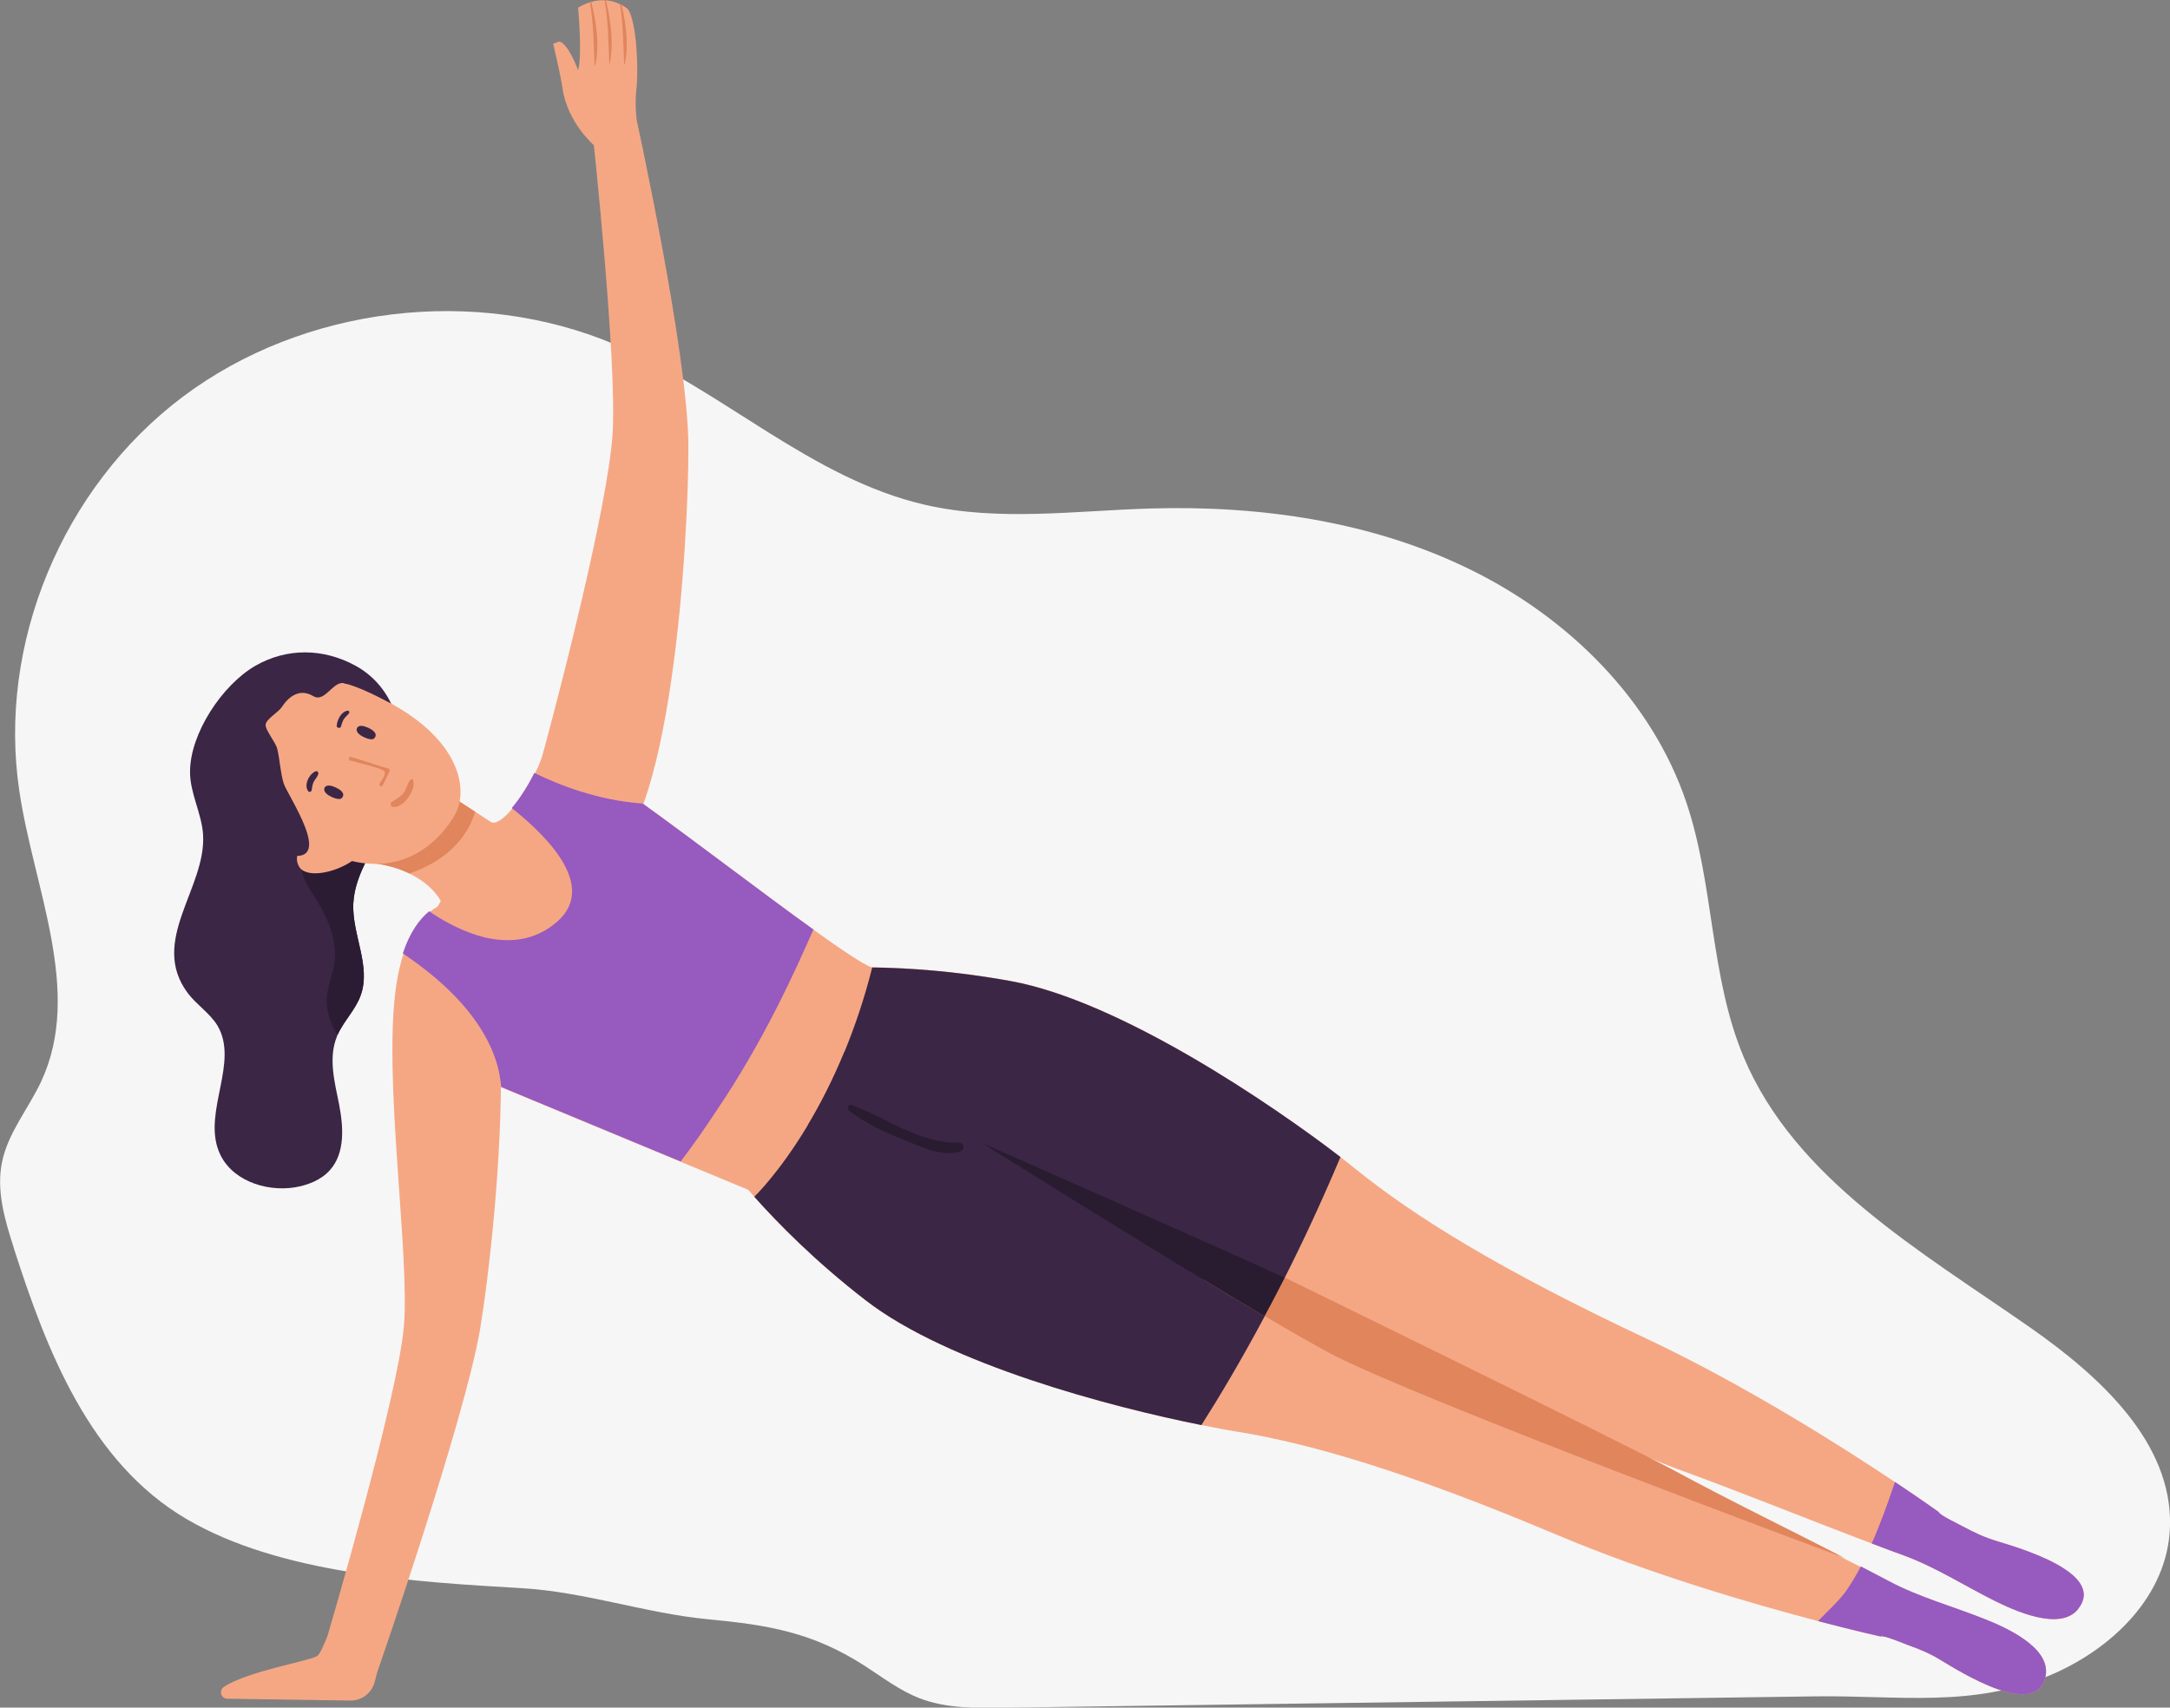 <svg xmlns="http://www.w3.org/2000/svg" viewBox="0 0 129.72 102.09"><rect x="0" y="0" width="129.72" height="102.09" fill="#808080" stroke="none"/><defs><style>.d{fill:#f6f6f6;}.e{fill:#f5a784;}.f{fill:#e0855c;}.g{fill:#975abf;}.h{fill:#291b30;}.i{fill:#2c1c33;}.j{fill:#3b2645;}</style></defs><g id="a"></g><g id="b"><g id="c"><g><path class="d" d="M.83,74.62c-.54-1.67-1.06-3.43-.71-5.14,.36-1.76,1.59-3.21,2.35-4.84,2.49-5.37-.44-11.49-1.31-17.32C-.17,38.52,3.72,29.14,10.93,23.72c7.22-5.42,17.47-6.66,25.82-3.13,6.46,2.73,11.73,8.04,18.59,9.6,4.39,1,8.97,.34,13.47,.21,6.56-.19,13.26,.78,19.12,3.67,5.86,2.88,10.83,7.81,12.88,13.91,1.67,4.95,1.4,10.41,3.43,15.23,3.06,7.28,10.56,11.58,17.11,16.15,4.18,2.92,8.52,6.88,8.37,11.91-.13,4.13-3.46,7.31-7.13,8.87-4.68,1.99-9.13,1.21-14.09,1.28-16.18,.23-32.36,.45-48.54,.68-1.68,.02-3.41,.04-4.97-.56-1.2-.46-2.22-1.25-3.29-1.94-3.15-2.03-5.81-2.45-9.38-2.79-3.75-.36-7.34-1.64-11.16-1.86-6.37-.37-14.4-.85-19.99-4.12-5.83-3.41-8.4-10.16-10.34-16.19Z"></path><path class="e" d="M52.16,57.84c-1.81,5.25-7.42,13.3-7.42,13.3l-19.27-8c.05-.69-.91-4.52-.74-5.88,.01-.12,.04-.22,.07-.29,.06-.15,.13-.31,.2-.46,.32-.71,.66-1.37,.91-1.85,.26-.49,.44-.79,.44-.79,0,0-.46-.96-1.87-1.64-.81-.4-1.94-.7-3.47-.7-.1,0-.19,0-.27,0-1.62-.1-1.03-1.26,.13-2.49,1.37-1.49,3.53-3.1,3.53-3.1l4.96,3.21c.28,.15,.77-.21,1.27-.81,.47-.55,.96-1.31,1.35-2.1,.26-.51,.46-1.04,.59-1.51,.16-.6,2.69,1.04,5.88,3.34,3.29,2.37,7.3,5.45,10.19,7.52,1.67,1.2,2.96,2.07,3.53,2.28Z"></path><path class="e" d="M122.29,100.16c-.46,2.73-5.15-.23-6.26-.9-.67-.41-1.27-.66-2.01-.92-.13-.05-1.5-.62-1.6-.5,0,0-1.45-.32-3.74-.92-3.82-1-10-2.79-15.62-5.16-8.98-3.79-14.75-5.46-19.13-6.17-.58-.09-1.29-.23-2.11-.39-5.36-1.07-15.13-3.63-20.07-7.46-3.01-2.33-5.23-4.59-6.66-6.19-1.27-1.43-1.9-2.34-1.9-2.34,0,0,.89-.23,2.08-1.5,.92-1,2.06-2.63,3.03-5.33,.04-.11,.07-.19,.09-.26,0,0,.33,.11,.87,.31,2.44,.91,9.23,3.63,9.42,5.89,0,0,.01,.01,.05,.03,.89,.39,18.19,8.1,18.24,8.13,3.46,1.6,35.39,17.77,35.95,18.06,1.78,.95,3.8,1.5,5.68,2.25,1.18,.46,3.98,1.67,3.69,3.38Z"></path><path class="e" d="M38.43,8.93s-.59-1.76-.39-3.56c.14-1.26,.02-4.05-.5-4.82,0,0-.13-.12-.37-.25-.03-.02-.07-.04-.11-.05-.22-.11-.5-.21-.84-.23-.02,0-.05,0-.08,0-.24-.01-.52,0-.81,.1-.02,0-.05,.02-.07,.02-.22,.07-.46,.17-.7,.32,0,0,.26,2.82,0,3.74,0,0-.6-1.64-1.14-1.72l-.35,.14s.44,1.84,.56,2.68c.3,2.04,1.88,3.39,1.88,3.39,0,0,2.3,1.6,2.91,.25Z"></path><path class="f" d="M35.33,.1l-.07,.02c.22,1.25,.23,2.5,.28,3.78,0,.02,.04,.03,.05,0,.26-1.27,.06-2.57-.25-3.81Z"></path><path class="f" d="M36.22,.01s-.05,0-.08,0c.22,1.25,.23,2.5,.28,3.78,0,.02,.04,.03,.04,0,.23-1.27,.06-2.54-.24-3.78Z"></path><path class="f" d="M37.17,.3s-.07-.04-.11-.05c.19,1.18,.2,2.37,.25,3.58,0,.02,.04,.03,.04,0,.24-1.18,.08-2.37-.19-3.53Z"></path><path class="e" d="M35.82,51.74s-5.71,1.77-4.22-3.57c1.93-6.86,4.69-17.8,5.01-22.11,.32-4.31-1.22-18.44-1.22-18.44l2.69-.34s3.04,13.87,3.07,19.33c.03,5.46-.99,23.74-5.33,25.12Z"></path><path class="f" d="M28.41,48.53c-.7,2.23-2.58,3.23-3.94,3.69-.81-.4-1.94-.7-3.47-.7-.1,0-.19,0-.27,0l-.62-.31s.27-.94,.75-2.18c1.37-1.49,3.53-3.1,3.53-3.1l4.03,2.61Z"></path><path class="j" d="M23.27,48.53c-.21,.59-.45,1.15-.71,1.65-.63,1.22-1.37,2.45-1.44,3.81-.09,1.87,1.08,3.77,.44,5.52-.31,.87-1.01,1.53-1.38,2.36-.02,.03-.03,.07-.04,.1-.52,1.28-.14,2.71,.13,4.05,.26,1.35,.37,2.9-.54,3.93-.53,.6-1.33,.91-2.12,1.04-1.79,.28-3.87-.47-4.53-2.16-.95-2.38,1.23-5.33-.09-7.53-.46-.74-1.24-1.23-1.76-1.92-2.34-3.12,1.1-6.27,.91-9.47-.08-1.29-.79-2.49-.78-3.78,.01-2.3,1.93-5.17,3.88-6.31,1.91-1.11,4.11-1.06,6.01-.02,1.06,.58,1.8,1.47,2.24,2.5,.8,1.85,.5,4.21-.21,6.2Z"></path><path class="i" d="M21.12,53.99c-.09,1.87,1.08,3.77,.44,5.52-.31,.87-1.01,1.53-1.38,2.36-.5-.74-.74-1.64-.61-2.52,.09-.59,.33-1.17,.42-1.76,.18-1.24-.3-2.48-.93-3.55-.39-.66-1.28-1.8-.99-2.63,.28-.83,1.44-.1,1.59-1.13,.03-.27-.02-.54-.02-.81,0-.44,.11-.89,.4-1.22,.38-.43,.99-.59,1.57-.54,.63,.05,1.22,.36,1.67,.8-.21,.59-.45,1.15-.71,1.65-.63,1.22-1.37,2.45-1.44,3.81Z"></path><path class="e" d="M23.24,41.99c-1.45-.77-2.74-1.33-3.65-1.25-4.01,.39-6.02,5.17-4.42,7.37,.59,.82,1.74,1.59,3.21,2.32-.37,.23-.84,.68-.53,1.33,.38,.79,2.13,.45,3.19-.28,3.44,.81,5.41-1.47,6.15-2.76,.81-1.41,.42-4.4-3.96-6.74Z"></path><path class="j" d="M22.37,44.14s.35-.29-.34-.62c-.62-.29-.69,.02-.69,.02,0,0-.15,.26,.39,.52,.54,.26,.64,.08,.64,.08Z"></path><path class="j" d="M20.43,47.71s.35-.29-.34-.62c-.62-.29-.69,.02-.69,.02,0,0-.15,.26,.39,.52,.54,.26,.64,.08,.64,.08Z"></path><path class="f" d="M22.68,46.89c.08-.2,.44-.57,.29-.78-.13-.17-1.3-.44-1.5-.5-.21-.06-.41-.11-.6-.16,0-.02,0-.05,0-.07,0-.05,.01-.1,.02-.15,.79,.22,1.58,.51,2.33,.72,.07,.02,.1,.1,.07,.16-.16,.27-.26,.58-.42,.85-.05,.09-.22,.03-.18-.07Z"></path><path class="j" d="M20.13,43.39c.02-.34,.27-.86,.66-.9,.07,0,.12,.08,.08,.14-.08,.13-.21,.21-.3,.34-.09,.14-.14,.29-.18,.45-.03,.15-.27,.12-.26-.03Z"></path><path class="j" d="M18.43,47.31c-.29-.37,.05-1.05,.45-1.2,.09-.03,.17,.07,.15,.15-.04,.19-.21,.33-.29,.51-.07,.16-.08,.32-.11,.48-.02,.09-.15,.13-.2,.06Z"></path><path class="f" d="M23.45,47.93c.28-.19,.54-.3,.73-.6,.15-.23,.18-.56,.39-.74,.03-.03,.09-.03,.11,.02,.16,.32-.08,.79-.27,1.06-.2,.29-.52,.58-.89,.58-.18,0-.22-.22-.09-.32Z"></path><path class="j" d="M14.05,48.78c.92,.9,1.97,2.11,3.28,2.35,2.68,.5-.14-3.57-.37-4.29-.21-.67-.22-1.39-.39-2.08-.09-.38-.74-1.14-.69-1.45,.05-.33,.76-.73,.96-1.03,.53-.8,1.18-1.08,1.89-.66,.71,.42,1.2-.99,1.89-.76s-1.09-.63-1.09-.63l-3.37,.6-1.94,2.55-.51,3.06,.33,2.35Z"></path><path class="e" d="M29.94,63.24c.11,6.02-.74,13.22-1.25,16.28-.46,2.69-1.99,7.8-3.41,12.25-1.42,4.44-2.73,8.21-2.73,8.21l-.16,.6c-.18,.65-.77,1.1-1.45,1.09l-7.35-.11c-.39,0-.52-.5-.2-.71,1.47-.96,5.17-1.55,5.58-1.85,.14-.1,.36-.57,.61-1.2,0,0,4.18-14.17,4.56-18.46,.38-4.3-1.26-14.9-.46-20.38,.11-.75,.26-1.39,.44-1.93,.43-1.3,1.02-2.07,1.58-2.52,.93-.74,1.8-.62,1.8-.62,.67,.34,1.17,1.11,1.54,2.19,.61,1.77,.88,4.34,.92,7.18Z"></path><path class="g" d="M48.63,55.56c-1.07,2.44-2.97,6.68-5.83,10.89-.09,.13-.17,.26-.26,.39-.19,.28-.38,.57-.58,.85-.12,.18-.23,.34-.36,.51-.29,.42-.6,.83-.91,1.24l-10.72-4.45c-.07-.26-.03-1.81-1.54-3.95-.85-1.21-2.21-2.6-4.35-4.04,.43-1.3,1.02-2.07,1.58-2.52,.07,.05,.15,.1,.23,.16,.76,.5,1.88,1.11,3.11,1.41,1.4,.32,2.96,.23,4.3-.94,2.43-2.12-.61-5.14-2.71-6.8,.47-.55,.96-1.31,1.35-2.1,1.43,.7,3.8,1.65,6.48,1.83,3.29,2.37,7.3,5.45,10.19,7.52Z"></path><path class="e" d="M124.23,96.2c-1.09,1.36-3.85,.07-4.99-.49-1.8-.9-3.57-2.04-5.47-2.73-.63-.23-1.26-.46-1.88-.7-3.89-1.47-7.75-3.05-11.67-4.47-.31-.11-53.67-21.22-53.67-21.22,.89-1.66,1.43-3.07,1.74-4.23,.19-.72,.29-1.32,.33-1.83,.16-1.74-.27-2.55-.27-2.55,0,0,1.22-.15,3.3-.15,2.13,0,5.18,.17,8.77,.82,6.52,1.19,15.59,7.36,19.7,10.52,.36,.28,.68,.53,.95,.75,3.46,2.79,8.54,5.97,17.37,10.12,5.85,2.76,11.61,6.41,14.83,8.56,1.63,1.09,2.62,1.8,2.62,1.8-.02,.15,1.32,.79,1.44,.86,.69,.37,1.28,.65,2.04,.88,1.23,.38,6.57,1.89,4.85,4.05Z"></path><path class="j" d="M80.13,69.18c-1.12,2.65-2.24,5.06-3.33,7.21-.3,.59-.59,1.17-.89,1.72-4.17-1.75-21.99-8.67-27.62-10.84,.72-1.2,1.48-2.66,2.19-4.38,.61-1.49,1.19-3.17,1.66-5.05,2.1,.03,4.97,.21,8.3,.82,6.52,1.19,15.59,7.36,19.7,10.52Z"></path><path class="j" d="M76.8,76.39c-4.03-1.85-18.11-8.07-18.11-8.07-.17-1.95-5.26-4.26-8.21-5.43-.71,1.71-1.46,3.17-2.19,4.38-1.71,2.86-3.2,4.28-3.2,4.28,1.43,1.6,3.64,3.86,6.66,6.19,4.94,3.83,14.71,6.39,20.07,7.46,1.07-1.68,2.37-3.86,3.78-6.5-6.37-3.76-16.12-9.88-16.86-10.35,.89,.39,14.17,6.26,18.07,8.04Z"></path><path class="f" d="M110.36,93.19c-3.44-1.77-6.93-3.46-10.33-5.3-3.42-1.83-23.17-11.48-23.23-11.51-.3,.59-.59,1.17-.89,1.72-.1,.2-.21,.39-.31,.58,1.57,.93,2.94,1.71,3.91,2.23,4.99,2.65,30.07,11.98,30.85,12.27Z"></path><path class="h" d="M76.8,76.39c-3.89-1.78-17.18-7.66-18.07-8.04,.74,.47,10.5,6.59,16.86,10.35,.1-.19,.21-.38,.31-.58,.29-.55,.59-1.13,.89-1.72Z"></path><path class="h" d="M57.33,68.32c-2.34,.07-4.32-1.49-6.43-2.26-.17-.06-.31,.2-.17,.31,1.05,.86,2.38,1.41,3.63,1.91,.97,.39,2,.87,3.05,.56,.29-.08,.22-.53-.08-.52Z"></path><path class="g" d="M124.23,96.2c-1.09,1.36-3.85,.07-4.99-.49-1.8-.9-3.57-2.04-5.47-2.73-.63-.23-1.26-.46-1.88-.7,.53-1.2,.97-2.44,1.39-3.68,1.63,1.09,2.62,1.8,2.62,1.8-.02,.15,1.32,.79,1.44,.86,.69,.37,1.28,.65,2.04,.88,1.23,.38,6.57,1.89,4.85,4.05Z"></path><path class="g" d="M122.29,100.16c-.46,2.73-5.15-.23-6.26-.9-.67-.41-1.27-.66-2.01-.92-.13-.05-1.5-.62-1.6-.5,0,0-1.45-.32-3.74-.92,.59-.62,1.28-1.22,1.74-1.89,.3-.45,.57-.9,.82-1.38,.57,.29,1.12,.59,1.68,.88,1.78,.95,3.8,1.5,5.68,2.25,1.18,.46,3.98,1.67,3.69,3.38Z"></path></g></g></g></svg>